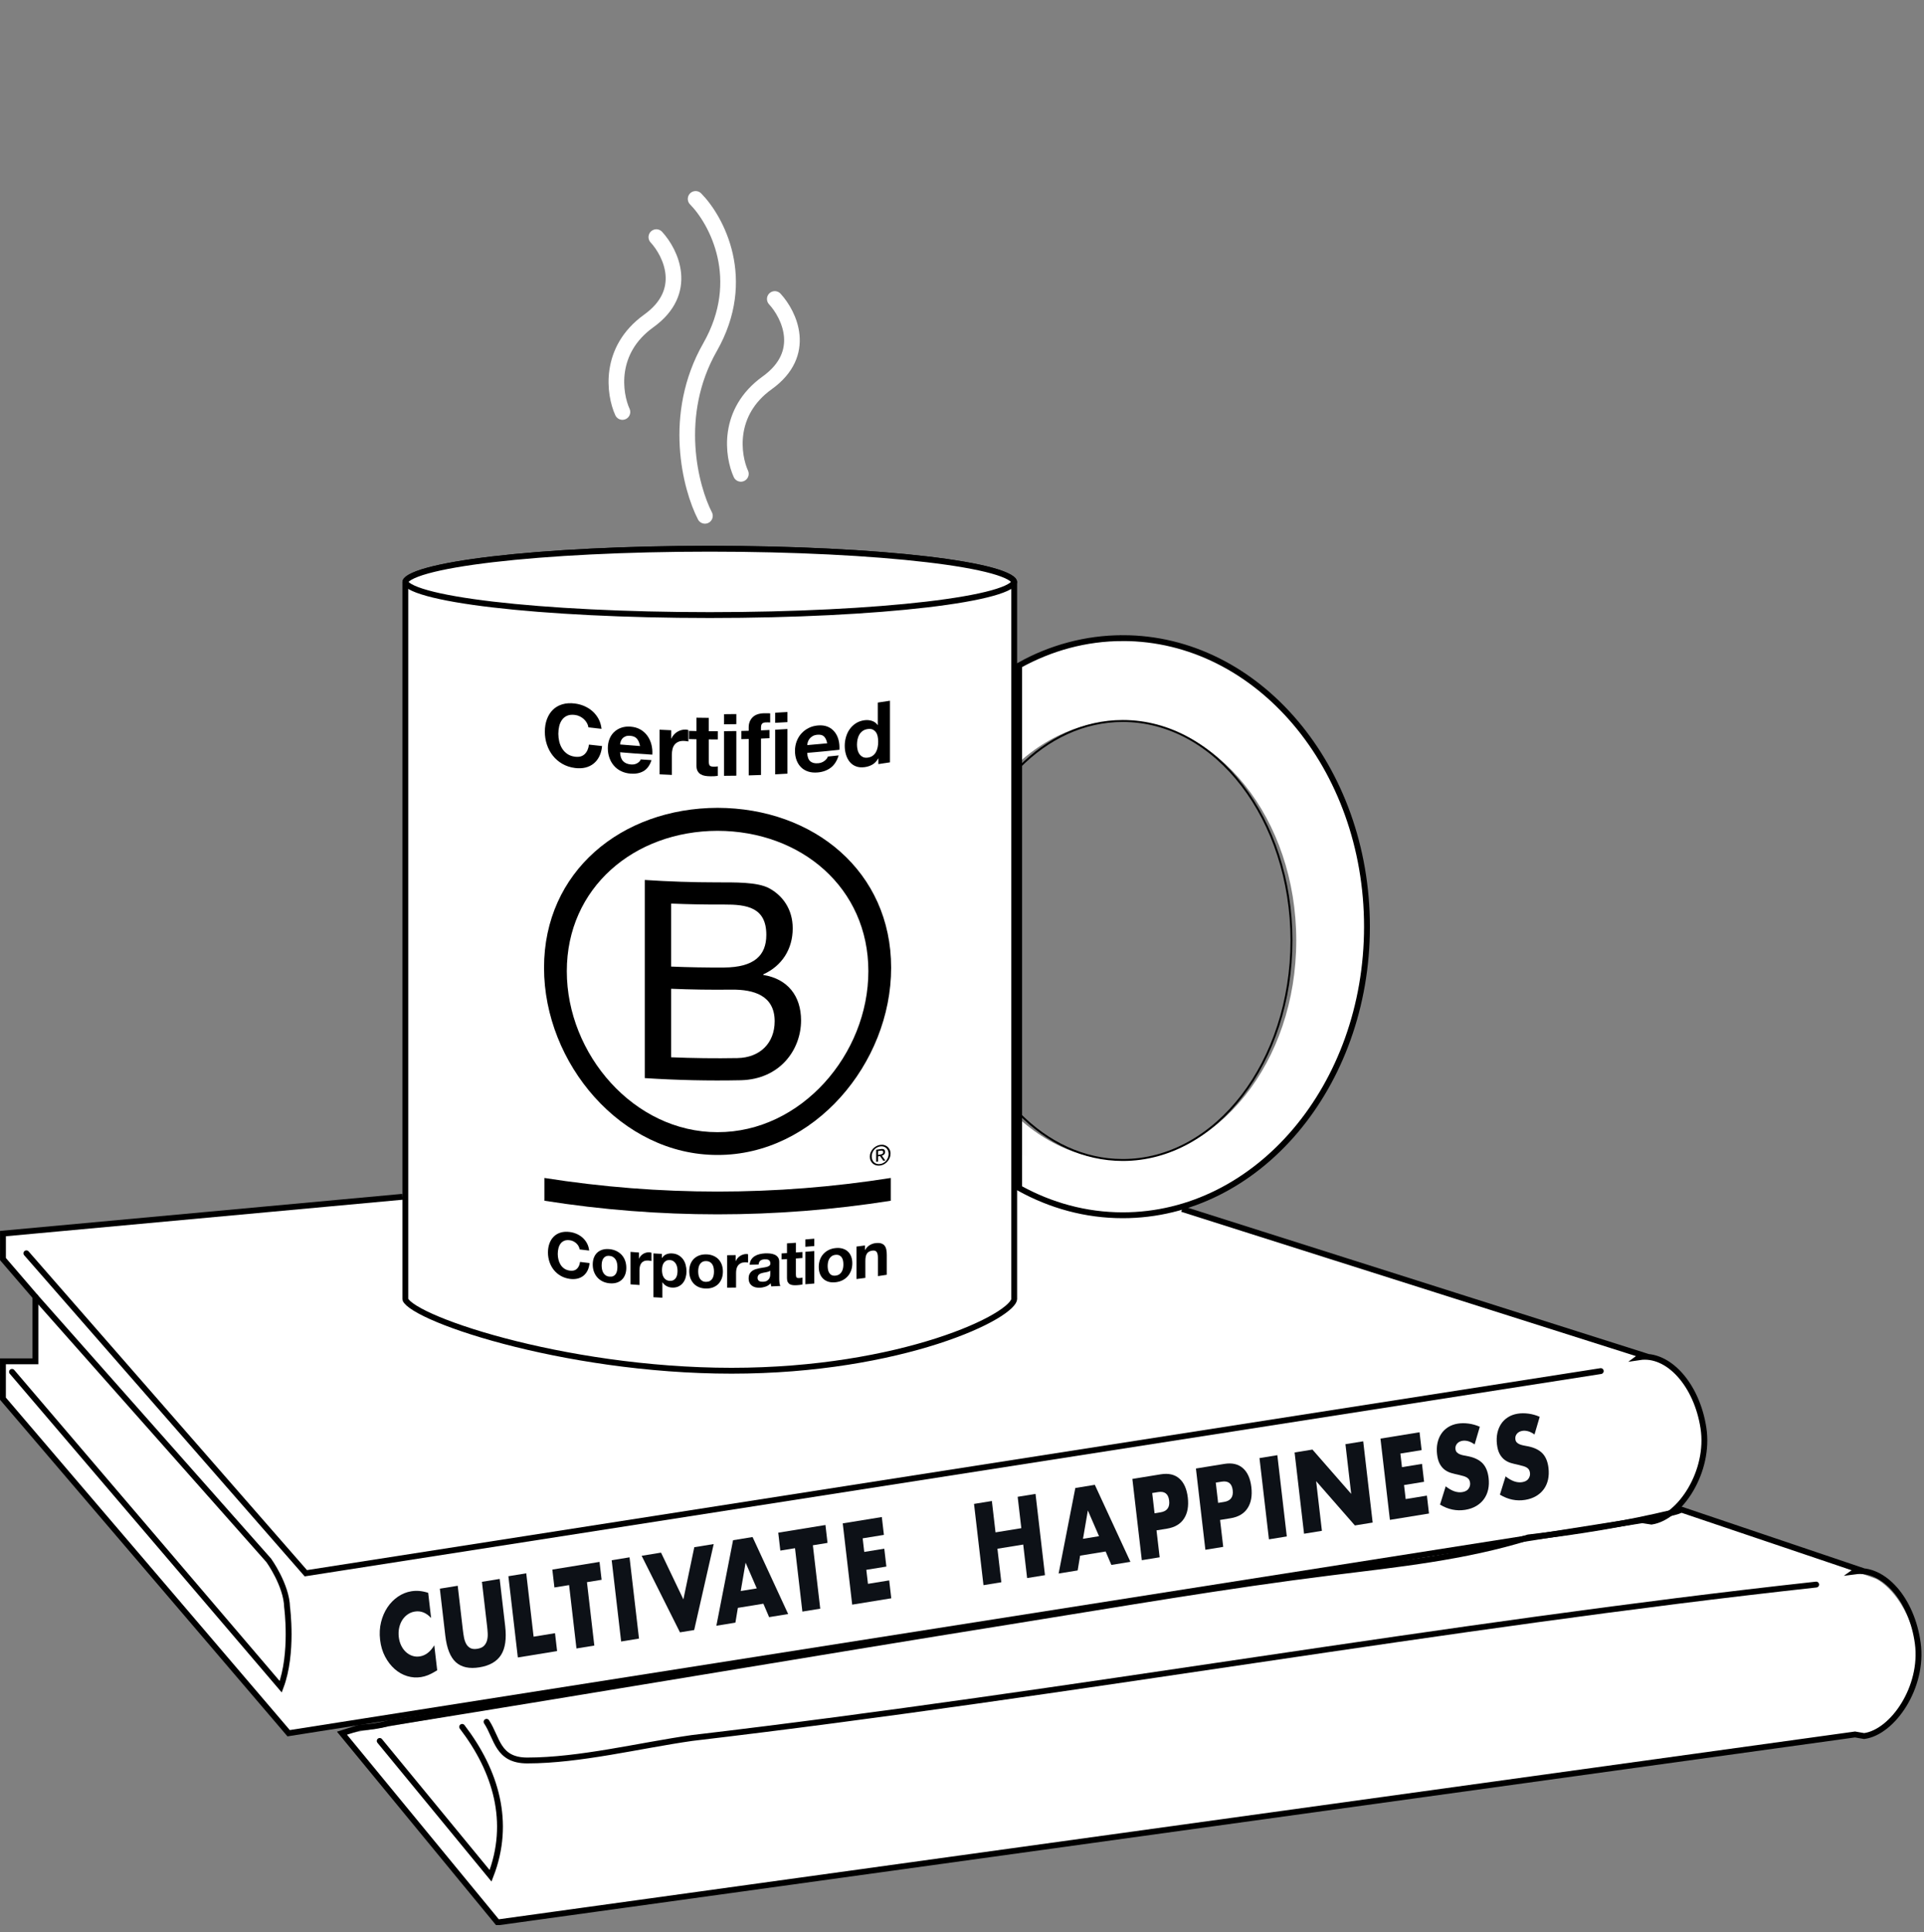 <?xml version="1.0" encoding="UTF-8"?> <svg xmlns="http://www.w3.org/2000/svg" width="246" height="247" viewBox="0 0 246 247" fill="none"><rect x="0" y="0" width="246" height="247" fill="#808080" stroke="none"/><g clip-path="url(#clip0_1_908)"><path d="M0.498 157.863L51.746 153.204L117.394 143.321L212.492 174.2C212.492 174.2 216.004 175.655 217.773 181.722C219.541 187.789 214.102 193.581 214.102 193.581L37.063 221.676L0.498 179.04V173.957H4.451V165.486L0.498 160.686V157.863Z" fill="white"></path><path d="M63.118 218.369L215.429 193.02L239.874 201.839C239.874 201.839 243.337 203.408 244.909 209.528C246.481 215.649 240.858 221.263 240.858 221.263L63.934 245.708L44.121 221.671L63.118 218.369Z" fill="white"></path><mask id="mask0_1_908" style="mask-type:alpha" maskUnits="userSpaceOnUse" x="130" y="80" width="48" height="77"><rect x="130.047" y="80.836" width="47.315" height="75.813" fill="white"></rect></mask><g mask="url(#mask0_1_908)"><path d="M142.998 81.574C160.55 81.574 174.779 98.091 174.779 118.466C174.779 138.84 160.55 155.357 142.998 155.357C125.446 155.357 111.217 138.84 111.217 118.466C111.217 98.091 125.446 81.574 142.998 81.574ZM143.369 92.17C131.015 92.17 121 104.733 121 120.23C121 135.728 131.015 148.292 143.369 148.292C155.722 148.292 165.738 135.728 165.738 120.23C165.738 104.733 155.722 92.17 143.369 92.17Z" fill="white"></path></g><path d="M90.748 70.152H90.75C101.592 70.152 111.401 70.668 118.493 71.501C122.042 71.918 124.898 72.412 126.859 72.956C127.842 73.229 128.579 73.509 129.063 73.786C129.304 73.925 129.464 74.053 129.561 74.165C129.655 74.274 129.673 74.347 129.673 74.392V166.074C129.673 166.23 129.544 166.523 129.108 166.947C128.69 167.353 128.054 167.817 127.204 168.315C125.507 169.31 123.005 170.412 119.815 171.438C113.437 173.491 104.347 175.231 93.534 175.231C82.72 175.231 72.231 173.491 64.45 171.434C60.558 170.405 57.353 169.299 55.128 168.297C54.014 167.795 53.159 167.325 52.589 166.912C52.303 166.705 52.102 166.522 51.976 166.366C51.846 166.205 51.825 166.111 51.825 166.074V74.392C51.825 74.348 51.843 74.274 51.937 74.165C52.033 74.053 52.194 73.925 52.436 73.786C52.919 73.509 53.657 73.229 54.64 72.956C56.601 72.412 59.456 71.918 63.004 71.501C70.097 70.668 79.907 70.152 90.748 70.152Z" fill="white" stroke="black" stroke-width="0.748" stroke-miterlimit="10"></path><path d="M90.748 70.15C101.59 70.15 111.399 70.666 118.491 71.499C122.04 71.915 124.896 72.409 126.857 72.954C127.84 73.227 128.577 73.507 129.06 73.784C129.301 73.922 129.462 74.05 129.559 74.162C129.653 74.271 129.67 74.345 129.67 74.389C129.67 74.433 129.653 74.508 129.559 74.617C129.462 74.728 129.301 74.856 129.06 74.995C128.577 75.272 127.84 75.552 126.857 75.825C124.896 76.369 122.04 76.863 118.491 77.28C111.399 78.112 101.59 78.628 90.748 78.628C79.907 78.628 70.098 78.112 63.005 77.28C59.456 76.863 56.601 76.369 54.64 75.825C53.657 75.552 52.919 75.272 52.436 74.995C52.194 74.856 52.033 74.728 51.937 74.617C51.842 74.508 51.825 74.433 51.825 74.389C51.825 74.345 51.842 74.271 51.937 74.162C52.033 74.05 52.194 73.922 52.436 73.784C52.919 73.506 53.657 73.227 54.64 72.954C56.601 72.409 59.456 71.915 63.005 71.499C70.098 70.666 79.907 70.15 90.748 70.15Z" fill="white" stroke="black" stroke-width="0.748" stroke-miterlimit="10"></path><path d="M143.558 92.17C138.563 92.17 133.967 94.386 130.311 98.094V142.368C133.967 146.076 138.563 148.292 143.558 148.292C155.471 148.292 165.126 135.728 165.126 120.231C165.126 104.734 155.469 92.17 143.558 92.17Z" stroke="black" stroke-width="0.249" stroke-miterlimit="10"></path><path d="M143.553 81.577C138.817 81.577 134.331 82.828 130.309 85.056V151.878C134.331 154.106 138.815 155.357 143.553 155.357C160.8 155.357 174.779 138.841 174.779 118.466C174.779 98.091 160.797 81.575 143.553 81.575V81.577Z" stroke="black" stroke-width="0.748" stroke-miterlimit="10"></path><path d="M209.981 194.34L209.569 194.407" stroke="black" stroke-width="0.249" stroke-miterlimit="10"></path><path d="M3.372 160.22L39.102 201.121L204.67 175.278" stroke="black" stroke-width="0.748" stroke-miterlimit="10" stroke-linecap="round"></path><path d="M151.147 154.557L209.983 173.227L209.619 173.496C213.288 172.941 216.947 176.993 217.799 182.549C218.651 188.104 214.828 193.958 211.159 194.522L209.981 194.34L209.569 194.407L36.904 221.573L36.732 221.371L35.516 219.943L0.376 178.803V174.032H4.528V165.783L4.287 165.501L0.379 160.958V157.7L51.451 152.997" stroke="black" stroke-width="0.748" stroke-miterlimit="10"></path><path d="M1.535 175.376L35.894 215.634C37.499 211.357 36.709 205.475 36.709 205.475C36.635 202.624 34.361 199.474 34.361 199.474L4.502 165.756" stroke="black" stroke-width="0.748" stroke-miterlimit="10" stroke-linecap="round"></path><path d="M237.174 221.728L236.76 221.788" stroke="black" stroke-width="0.249" stroke-miterlimit="10"></path><path d="M62.211 220.115C63.584 222.181 63.584 225.055 67.415 225.055C74.119 225.055 81.783 223.138 88.49 222.181C137.344 216.434 184.282 207.813 232.215 202.569" stroke="black" stroke-width="0.748" stroke-miterlimit="10" stroke-linecap="round"></path><path d="M245.207 210.081C244.457 204.511 240.873 200.391 237.194 200.88L237.563 200.618L215.003 192.997C214.674 193.139 214.325 193.261 213.946 193.35C207.84 194.821 201.644 195.828 195.411 196.543C187.273 199.075 178.739 199.958 170.193 201.017C156.742 202.687 143.343 205.002 129.962 207.148C103.165 211.445 76.41 215.996 49.615 220.302C48.428 220.639 47.314 220.776 46.026 220.846C45.261 221.093 44.493 221.332 43.725 221.569L62.261 244.104L63.452 245.555L63.621 245.759L236.761 221.79L237.174 221.731L238.348 221.935C242.027 221.436 245.957 215.657 245.207 210.086V210.081Z" stroke="black" stroke-width="0.748" stroke-miterlimit="10"></path><path d="M48.55 222.558C53.276 228.305 57.999 234.052 62.724 239.8C65.381 232.968 63.402 226.388 59.09 220.763" stroke="black" stroke-width="0.748" stroke-miterlimit="10" stroke-linecap="round"></path><path d="M73.97 159.303C73.895 159.173 73.803 159.056 73.691 158.949C73.578 158.844 73.451 158.757 73.309 158.687C73.167 158.618 73.02 158.573 72.865 158.553C72.584 158.515 72.342 158.535 72.145 158.618C71.948 158.7 71.789 158.824 71.667 158.991C71.545 159.158 71.455 159.355 71.4 159.582C71.343 159.809 71.315 160.048 71.315 160.3C71.315 160.542 71.343 160.778 71.4 161.015C71.455 161.252 71.545 161.469 71.667 161.668C71.789 161.868 71.948 162.037 72.145 162.174C72.342 162.311 72.581 162.398 72.865 162.436C73.249 162.488 73.551 162.408 73.765 162.202C73.982 161.995 74.114 161.701 74.162 161.322C74.568 161.372 74.972 161.421 75.378 161.469C75.345 161.823 75.263 162.137 75.129 162.411C74.994 162.683 74.82 162.909 74.6 163.086C74.381 163.263 74.124 163.388 73.832 163.455C73.538 163.525 73.214 163.535 72.865 163.49C72.429 163.43 72.036 163.301 71.687 163.099C71.338 162.897 71.044 162.643 70.804 162.341C70.565 162.037 70.381 161.696 70.254 161.314C70.126 160.933 70.062 160.534 70.062 160.118C70.062 159.689 70.126 159.303 70.254 158.957C70.381 158.61 70.565 158.319 70.804 158.082C71.044 157.845 71.338 157.673 71.687 157.568C72.036 157.464 72.427 157.441 72.865 157.499C73.18 157.541 73.476 157.626 73.758 157.753C74.039 157.88 74.289 158.044 74.51 158.244C74.732 158.446 74.914 158.682 75.059 158.957C75.203 159.231 75.293 159.535 75.33 159.871C74.924 159.824 74.518 159.774 74.114 159.724C74.092 159.577 74.047 159.438 73.97 159.308" fill="black"></path><path d="M76.973 162.266C77.005 162.428 77.06 162.575 77.138 162.709C77.215 162.844 77.317 162.954 77.447 163.043C77.576 163.131 77.736 163.185 77.927 163.203C78.119 163.22 78.281 163.2 78.413 163.138C78.543 163.076 78.648 162.984 78.728 162.866C78.805 162.749 78.86 162.61 78.892 162.455C78.924 162.301 78.939 162.141 78.939 161.974C78.939 161.81 78.924 161.643 78.892 161.481C78.86 161.316 78.805 161.172 78.728 161.04C78.65 160.91 78.546 160.8 78.413 160.711C78.281 160.621 78.119 160.566 77.927 160.549C77.736 160.529 77.576 160.554 77.447 160.616C77.319 160.681 77.215 160.77 77.138 160.885C77.06 161 77.005 161.137 76.973 161.294C76.941 161.451 76.926 161.613 76.926 161.777C76.926 161.944 76.943 162.106 76.973 162.268M75.939 160.768C76.041 160.509 76.183 160.294 76.372 160.125C76.559 159.955 76.784 159.833 77.045 159.756C77.307 159.679 77.601 159.656 77.927 159.689C78.254 159.721 78.551 159.801 78.815 159.93C79.079 160.058 79.306 160.227 79.493 160.431C79.68 160.638 79.824 160.88 79.926 161.159C80.026 161.438 80.078 161.742 80.078 162.074C80.078 162.405 80.026 162.702 79.926 162.961C79.824 163.22 79.68 163.437 79.493 163.609C79.306 163.784 79.079 163.908 78.815 163.985C78.551 164.063 78.254 164.085 77.927 164.053C77.601 164.02 77.307 163.941 77.045 163.811C76.784 163.681 76.559 163.512 76.372 163.303C76.185 163.093 76.041 162.846 75.939 162.57C75.839 162.291 75.787 161.984 75.787 161.653C75.787 161.321 75.839 161.027 75.939 160.768Z" fill="black"></path><path d="M81.701 160.118V160.888C81.701 160.888 81.711 160.888 81.718 160.888C81.771 160.764 81.843 160.652 81.935 160.547C82.025 160.445 82.129 160.358 82.249 160.288C82.366 160.218 82.493 160.166 82.628 160.133C82.76 160.098 82.902 160.086 83.047 160.096C83.121 160.101 83.204 160.118 83.296 160.151V161.21C83.241 161.195 83.176 161.183 83.104 161.17C83.029 161.158 82.957 161.15 82.887 161.145C82.678 161.133 82.501 161.155 82.356 161.215C82.212 161.275 82.095 161.362 82.007 161.477C81.92 161.591 81.855 161.726 81.818 161.885C81.781 162.042 81.761 162.217 81.761 162.404C81.761 163.027 81.761 163.65 81.761 164.273C81.379 164.246 81.001 164.218 80.619 164.188V160.039C80.981 160.066 81.342 160.093 81.703 160.121L81.701 160.118Z" fill="black"></path><path d="M86.11 163.652C86.237 163.582 86.339 163.487 86.416 163.37C86.494 163.253 86.548 163.114 86.581 162.954C86.613 162.795 86.628 162.633 86.628 162.466C86.628 162.299 86.611 162.137 86.576 161.975C86.541 161.813 86.484 161.668 86.404 161.538C86.324 161.409 86.219 161.304 86.095 161.222C85.968 161.14 85.816 161.095 85.631 161.087C85.444 161.08 85.287 161.11 85.16 161.182C85.033 161.254 84.931 161.349 84.854 161.469C84.776 161.588 84.722 161.728 84.689 161.885C84.657 162.044 84.639 162.209 84.642 162.381C84.642 162.545 84.659 162.71 84.694 162.872C84.729 163.034 84.786 163.178 84.864 163.3C84.941 163.425 85.043 163.527 85.173 163.61C85.302 163.689 85.457 163.734 85.639 163.742C85.826 163.749 85.983 163.719 86.11 163.649M84.627 160.292V160.821C84.627 160.821 84.637 160.821 84.644 160.821C84.784 160.604 84.961 160.449 85.175 160.357C85.389 160.265 85.626 160.225 85.883 160.235C86.21 160.247 86.491 160.32 86.728 160.452C86.965 160.584 87.159 160.753 87.316 160.96C87.471 161.167 87.588 161.409 87.662 161.68C87.737 161.952 87.775 162.236 87.775 162.53C87.775 162.809 87.737 163.076 87.662 163.33C87.588 163.585 87.473 163.809 87.321 164.003C87.169 164.195 86.98 164.347 86.75 164.457C86.523 164.567 86.254 164.616 85.95 164.604C85.694 164.594 85.457 164.532 85.237 164.417C85.021 164.302 84.844 164.14 84.702 163.931C84.697 163.931 84.692 163.931 84.687 163.931V165.897C84.305 165.878 83.924 165.858 83.545 165.835V160.235C83.907 160.255 84.268 160.275 84.632 160.295L84.627 160.292Z" fill="black"></path><path d="M89.317 163.016C89.35 163.175 89.405 163.317 89.482 163.445C89.559 163.572 89.664 163.674 89.791 163.751C89.921 163.828 90.083 163.868 90.275 163.868C90.466 163.868 90.631 163.833 90.763 163.761C90.893 163.686 91 163.587 91.077 163.462C91.154 163.337 91.209 163.195 91.242 163.038C91.274 162.881 91.291 162.719 91.289 162.552C91.289 162.388 91.274 162.223 91.242 162.064C91.209 161.904 91.157 161.762 91.077 161.638C91 161.513 90.895 161.413 90.763 161.336C90.631 161.259 90.469 161.216 90.275 161.216C90.08 161.214 89.921 161.251 89.791 161.326C89.661 161.403 89.559 161.501 89.482 161.623C89.405 161.745 89.35 161.884 89.317 162.046C89.285 162.206 89.27 162.37 89.27 162.535C89.27 162.702 89.287 162.864 89.317 163.021M88.278 161.61C88.38 161.344 88.525 161.117 88.712 160.93C88.899 160.745 89.126 160.601 89.387 160.501C89.649 160.401 89.945 160.354 90.272 160.357C90.599 160.359 90.898 160.414 91.162 160.521C91.428 160.626 91.655 160.773 91.842 160.962C92.029 161.152 92.174 161.381 92.276 161.653C92.378 161.922 92.428 162.223 92.428 162.555C92.428 162.886 92.378 163.185 92.276 163.454C92.174 163.721 92.029 163.95 91.842 164.142C91.655 164.332 91.428 164.476 91.162 164.579C90.898 164.678 90.599 164.728 90.272 164.723C89.943 164.718 89.651 164.666 89.387 164.559C89.123 164.451 88.899 164.302 88.712 164.107C88.525 163.913 88.38 163.681 88.278 163.412C88.176 163.14 88.126 162.841 88.126 162.51C88.126 162.178 88.178 161.879 88.278 161.61Z" fill="black"></path><path d="M94.058 160.454V161.224C94.058 161.224 94.068 161.224 94.073 161.224C94.127 161.095 94.197 160.975 94.289 160.863C94.382 160.751 94.486 160.656 94.603 160.576C94.721 160.496 94.848 160.434 94.982 160.387C95.117 160.342 95.257 160.317 95.401 160.312C95.476 160.312 95.561 160.322 95.65 160.344V161.404C95.595 161.394 95.531 161.386 95.458 161.381C95.384 161.376 95.311 161.374 95.242 161.374C95.032 161.379 94.855 161.419 94.711 161.491C94.566 161.563 94.449 161.66 94.359 161.782C94.269 161.905 94.207 162.047 94.17 162.206C94.13 162.368 94.112 162.543 94.112 162.73V164.599C93.731 164.606 93.35 164.609 92.969 164.614V160.464C93.33 160.462 93.694 160.457 94.055 160.452L94.058 160.454Z" fill="black"></path><path d="M98.492 162.433C98.442 162.478 98.382 162.515 98.31 162.543C98.237 162.57 98.16 162.593 98.075 162.613C97.99 162.633 97.906 162.65 97.814 162.665C97.721 162.68 97.632 162.697 97.539 162.717C97.452 162.737 97.37 162.762 97.285 162.792C97.203 162.822 97.128 162.862 97.068 162.909C97.009 162.957 96.956 163.016 96.919 163.089C96.882 163.161 96.864 163.248 96.862 163.355C96.862 163.457 96.882 163.542 96.919 163.61C96.956 163.677 97.009 163.732 97.071 163.769C97.136 163.806 97.21 163.831 97.295 163.844C97.38 163.856 97.47 163.861 97.559 163.856C97.786 163.846 97.958 163.801 98.083 163.722C98.205 163.642 98.297 163.547 98.357 163.44C98.417 163.333 98.452 163.226 98.467 163.119C98.479 163.011 98.487 162.924 98.487 162.862V162.436L98.492 162.433ZM95.852 161.69C95.867 161.424 95.934 161.199 96.054 161.018C96.171 160.838 96.323 160.691 96.505 160.579C96.687 160.467 96.894 160.382 97.121 160.327C97.347 160.272 97.577 160.242 97.809 160.23C98.018 160.222 98.227 160.227 98.444 160.245C98.659 160.265 98.855 160.312 99.03 160.389C99.207 160.464 99.351 160.576 99.463 160.723C99.576 160.87 99.633 161.067 99.633 161.319V163.477C99.633 163.664 99.643 163.844 99.665 164.013C99.688 164.183 99.723 164.31 99.778 164.392C99.391 164.415 99.005 164.434 98.619 164.452C98.599 164.39 98.579 164.322 98.566 164.258C98.554 164.19 98.544 164.123 98.539 164.053C98.357 164.25 98.143 164.39 97.896 164.477C97.649 164.562 97.397 164.611 97.141 164.619C96.941 164.626 96.757 164.609 96.585 164.567C96.413 164.524 96.263 164.454 96.134 164.357C96.007 164.26 95.904 164.133 95.832 163.981C95.76 163.829 95.722 163.644 95.722 163.43C95.722 163.196 95.762 162.999 95.847 162.844C95.929 162.69 96.039 162.565 96.169 162.471C96.298 162.376 96.45 162.304 96.62 162.251C96.789 162.199 96.959 162.159 97.131 162.124C97.303 162.092 97.47 162.062 97.637 162.039C97.804 162.017 97.951 161.985 98.08 161.947C98.207 161.91 98.31 161.857 98.387 161.793C98.462 161.728 98.496 161.636 98.492 161.518C98.492 161.394 98.472 161.299 98.432 161.227C98.392 161.157 98.34 161.102 98.27 161.067C98.202 161.03 98.125 161.008 98.035 160.998C97.948 160.988 97.851 160.985 97.751 160.99C97.527 161 97.347 161.055 97.22 161.157C97.091 161.259 97.019 161.421 96.996 161.648C96.615 161.663 96.234 161.675 95.855 161.685L95.852 161.69Z" fill="black"></path><path d="M102.596 160.058V160.821C102.317 160.843 102.041 160.863 101.761 160.883V162.937C101.761 163.131 101.794 163.256 101.859 163.315C101.923 163.375 102.051 163.398 102.245 163.383C102.307 163.378 102.37 163.37 102.429 163.36C102.489 163.35 102.544 163.338 102.599 163.323V164.205C102.502 164.228 102.395 164.247 102.277 164.262C102.16 164.277 102.046 164.287 101.931 164.295C101.754 164.307 101.587 164.307 101.43 164.295C101.271 164.282 101.133 164.245 101.011 164.183C100.889 164.12 100.797 164.028 100.727 163.904C100.657 163.779 100.623 163.614 100.623 163.405C100.623 162.59 100.623 161.773 100.623 160.958C100.393 160.973 100.161 160.985 99.932 161V160.237C100.161 160.225 100.393 160.21 100.623 160.195C100.623 159.781 100.623 159.365 100.623 158.951C101.004 158.926 101.383 158.901 101.764 158.874V160.118C102.043 160.098 102.32 160.078 102.599 160.055L102.596 160.058Z" fill="black"></path><path d="M104.114 164.083C103.735 164.115 103.354 164.148 102.973 164.178V160.028C103.352 159.998 103.733 159.966 104.114 159.933C104.114 161.316 104.114 162.7 104.114 164.083ZM102.973 158.448C103.352 158.418 103.733 158.385 104.114 158.353C104.114 158.667 104.114 158.979 104.114 159.293C103.735 159.325 103.354 159.357 102.973 159.387V158.448Z" fill="black"></path><path d="M105.871 162.333C105.904 162.488 105.958 162.625 106.036 162.742C106.113 162.859 106.215 162.951 106.345 163.011C106.472 163.073 106.634 163.093 106.826 163.073C107.018 163.053 107.18 162.996 107.312 162.909C107.441 162.819 107.546 162.707 107.623 162.572C107.701 162.438 107.755 162.291 107.788 162.129C107.82 161.967 107.835 161.805 107.835 161.638C107.835 161.473 107.818 161.311 107.788 161.154C107.758 160.997 107.701 160.863 107.623 160.748C107.546 160.633 107.441 160.546 107.312 160.481C107.18 160.419 107.02 160.399 106.826 160.417C106.634 160.437 106.472 160.491 106.345 160.584C106.215 160.676 106.115 160.785 106.036 160.915C105.958 161.047 105.904 161.194 105.871 161.356C105.839 161.521 105.824 161.685 105.824 161.85C105.824 162.017 105.841 162.176 105.871 162.331M104.837 161.042C104.939 160.763 105.084 160.519 105.271 160.312C105.457 160.105 105.682 159.936 105.943 159.803C106.205 159.671 106.499 159.589 106.826 159.554C107.152 159.519 107.446 159.539 107.71 159.614C107.975 159.689 108.201 159.808 108.388 159.978C108.575 160.145 108.72 160.359 108.822 160.616C108.924 160.875 108.974 161.167 108.974 161.501C108.974 161.832 108.924 162.139 108.822 162.418C108.72 162.697 108.575 162.944 108.388 163.156C108.201 163.368 107.975 163.539 107.71 163.672C107.446 163.804 107.152 163.886 106.826 163.921C106.499 163.956 106.205 163.936 105.943 163.861C105.682 163.784 105.457 163.662 105.271 163.49C105.084 163.318 104.939 163.103 104.837 162.844C104.735 162.587 104.685 162.291 104.685 161.959C104.685 161.628 104.737 161.321 104.837 161.042Z" fill="black"></path><path d="M110.589 159.218V159.796C110.589 159.796 110.604 159.796 110.614 159.794C110.759 159.534 110.946 159.333 111.175 159.193C111.404 159.051 111.639 158.964 111.878 158.929C112.179 158.884 112.429 158.891 112.623 158.944C112.817 158.999 112.972 159.088 113.082 159.22C113.194 159.35 113.271 159.517 113.316 159.721C113.361 159.926 113.383 160.158 113.383 160.414V162.966C113.007 163.024 112.628 163.081 112.249 163.136V160.793C112.249 160.452 112.197 160.202 112.09 160.05C111.982 159.896 111.796 159.841 111.521 159.878C111.212 159.921 110.988 160.045 110.851 160.247C110.711 160.449 110.644 160.763 110.644 161.187C110.644 161.912 110.644 162.637 110.644 163.363C110.265 163.413 109.886 163.462 109.508 163.51V159.36C109.869 159.315 110.228 159.268 110.587 159.22L110.589 159.218Z" fill="black"></path><path d="M75.039 92.419C74.934 92.239 74.807 92.082 74.653 91.935C74.498 91.793 74.323 91.673 74.129 91.579C73.935 91.484 73.73 91.424 73.519 91.397C73.13 91.347 72.801 91.377 72.529 91.492C72.257 91.606 72.038 91.776 71.871 92.007C71.702 92.237 71.579 92.508 71.502 92.82C71.427 93.134 71.388 93.463 71.388 93.807C71.388 94.138 71.427 94.465 71.502 94.789C71.579 95.113 71.702 95.412 71.871 95.686C72.04 95.96 72.26 96.192 72.529 96.379C72.801 96.566 73.13 96.688 73.519 96.738C74.047 96.808 74.458 96.695 74.757 96.406C75.054 96.12 75.236 95.713 75.303 95.19C75.861 95.255 76.419 95.317 76.978 95.375C76.933 95.863 76.821 96.297 76.636 96.673C76.454 97.052 76.21 97.363 75.909 97.608C75.607 97.854 75.256 98.026 74.852 98.126C74.448 98.223 74.004 98.243 73.521 98.181C72.918 98.104 72.379 97.924 71.898 97.648C71.42 97.371 71.014 97.022 70.685 96.606C70.356 96.189 70.104 95.719 69.927 95.193C69.753 94.669 69.663 94.121 69.663 93.545C69.663 92.957 69.75 92.424 69.927 91.948C70.102 91.472 70.356 91.07 70.685 90.744C71.014 90.417 71.417 90.183 71.898 90.038C72.377 89.894 72.918 89.859 73.521 89.939C73.952 89.996 74.361 90.108 74.747 90.28C75.133 90.452 75.477 90.674 75.781 90.948C76.086 91.222 76.337 91.546 76.537 91.92C76.734 92.294 76.861 92.713 76.91 93.174C76.352 93.114 75.794 93.052 75.236 92.987C75.206 92.785 75.141 92.596 75.039 92.419Z" fill="black"></path><path d="M81.442 94.44C81.254 94.221 80.968 94.096 80.584 94.066C80.335 94.046 80.126 94.071 79.961 94.143C79.796 94.213 79.662 94.308 79.565 94.425C79.465 94.542 79.395 94.669 79.355 94.804C79.316 94.938 79.291 95.063 79.283 95.173C80.133 95.248 80.983 95.315 81.833 95.375C81.76 94.971 81.628 94.662 81.442 94.442M79.669 97.304C79.904 97.553 80.245 97.695 80.684 97.73C81 97.755 81.272 97.695 81.501 97.555C81.728 97.413 81.87 97.256 81.92 97.084C82.381 97.117 82.84 97.147 83.301 97.174C83.081 97.844 82.74 98.313 82.284 98.577C81.828 98.841 81.275 98.949 80.626 98.899C80.178 98.864 79.772 98.759 79.413 98.582C79.051 98.408 78.747 98.176 78.498 97.887C78.249 97.598 78.054 97.264 77.92 96.882C77.783 96.501 77.716 96.09 77.716 95.649C77.716 95.223 77.785 94.831 77.925 94.477C78.064 94.123 78.264 93.824 78.52 93.58C78.777 93.336 79.086 93.151 79.443 93.029C79.799 92.905 80.195 92.862 80.629 92.895C81.115 92.932 81.539 93.059 81.9 93.271C82.261 93.483 82.558 93.755 82.79 94.086C83.022 94.418 83.189 94.786 83.293 95.198C83.398 95.609 83.433 96.033 83.403 96.474C82.03 96.391 80.656 96.292 79.283 96.17C79.306 96.678 79.433 97.059 79.669 97.306" fill="black"></path><path d="M85.825 93.356V94.415C85.825 94.415 85.84 94.415 85.848 94.415C85.923 94.241 86.02 94.081 86.147 93.937C86.272 93.79 86.416 93.668 86.578 93.568C86.74 93.468 86.915 93.391 87.097 93.339C87.281 93.286 87.473 93.261 87.672 93.269C87.774 93.271 87.889 93.294 88.016 93.334V94.789C87.944 94.774 87.854 94.757 87.749 94.744C87.647 94.729 87.545 94.722 87.45 94.719C87.164 94.709 86.92 94.749 86.72 94.839C86.521 94.929 86.361 95.053 86.239 95.213C86.117 95.372 86.03 95.564 85.98 95.781C85.928 96.001 85.903 96.237 85.903 96.494V99.064C85.379 99.041 84.856 99.019 84.332 98.989C84.332 97.087 84.332 95.186 84.332 93.284C84.831 93.309 85.327 93.334 85.825 93.354V93.356Z" fill="black"></path><path d="M91.777 93.481C91.777 93.83 91.777 94.178 91.777 94.53C91.393 94.53 91.01 94.53 90.626 94.525V97.349C90.626 97.613 90.671 97.79 90.758 97.88C90.845 97.969 91.022 98.014 91.289 98.014C91.379 98.014 91.463 98.012 91.543 98.004C91.623 97.997 91.703 97.987 91.775 97.972C91.775 98.376 91.775 98.782 91.775 99.186C91.643 99.208 91.493 99.223 91.331 99.231C91.169 99.238 91.01 99.24 90.855 99.24C90.611 99.24 90.382 99.221 90.162 99.186C89.945 99.151 89.754 99.083 89.587 98.984C89.419 98.886 89.29 98.747 89.193 98.57C89.096 98.391 89.048 98.159 89.048 97.872V94.507C88.732 94.502 88.413 94.495 88.096 94.485V93.436C88.413 93.443 88.729 93.451 89.048 93.458V91.749C89.572 91.758 90.095 91.766 90.621 91.769V93.478C91.005 93.481 91.388 93.483 91.772 93.483L91.777 93.481Z" fill="black"></path><path d="M94.145 99.163C93.621 99.173 93.098 99.178 92.572 99.18V93.475C93.096 93.473 93.619 93.466 94.145 93.458V99.163ZM92.572 91.302C93.096 91.3 93.619 91.292 94.145 91.285V92.576C93.621 92.586 93.098 92.591 92.572 92.593V91.302Z" fill="black"></path><path d="M94.788 94.495V93.445C95.102 93.438 95.416 93.43 95.728 93.423C95.728 93.276 95.728 93.129 95.728 92.982C95.728 92.474 95.885 92.055 96.204 91.721C96.52 91.387 97.001 91.21 97.642 91.183C97.781 91.177 97.923 91.175 98.063 91.183C98.205 91.187 98.34 91.19 98.472 91.19V92.359C98.287 92.346 98.095 92.344 97.896 92.351C97.682 92.361 97.529 92.416 97.437 92.518C97.343 92.623 97.3 92.79 97.3 93.027V93.368C97.662 93.353 98.023 93.338 98.384 93.321V94.37C98.023 94.388 97.662 94.403 97.3 94.418V99.073C96.777 99.093 96.253 99.111 95.73 99.126C95.73 97.573 95.73 96.02 95.73 94.47C95.416 94.477 95.102 94.487 94.79 94.492L94.788 94.495Z" fill="black"></path><path d="M100.682 98.902C100.159 98.934 99.636 98.964 99.112 98.991V93.287C99.636 93.259 100.159 93.229 100.682 93.197V98.902ZM99.112 91.113C99.636 91.086 100.159 91.056 100.682 91.023V92.314C100.159 92.347 99.636 92.377 99.112 92.404V91.113Z" fill="black"></path><path d="M105.37 94.158C105.184 93.972 104.899 93.894 104.516 93.929C104.264 93.951 104.057 94.011 103.892 94.111C103.726 94.211 103.596 94.325 103.494 94.46C103.394 94.594 103.324 94.732 103.284 94.874C103.244 95.016 103.22 95.143 103.212 95.255C104.062 95.185 104.912 95.11 105.762 95.026C105.687 94.637 105.557 94.348 105.37 94.158ZM103.601 97.319C103.835 97.528 104.174 97.613 104.615 97.573C104.932 97.545 105.203 97.438 105.433 97.259C105.66 97.079 105.799 96.897 105.851 96.716C106.31 96.671 106.771 96.621 107.23 96.571C107.008 97.279 106.671 97.805 106.215 98.146C105.759 98.487 105.208 98.689 104.56 98.747C104.112 98.787 103.708 98.752 103.347 98.637C102.988 98.522 102.679 98.343 102.429 98.096C102.178 97.85 101.986 97.548 101.849 97.189C101.714 96.83 101.644 96.431 101.644 95.99C101.644 95.564 101.714 95.163 101.854 94.784C101.993 94.408 102.193 94.074 102.449 93.784C102.706 93.498 103.015 93.261 103.372 93.077C103.728 92.892 104.124 92.783 104.558 92.743C105.044 92.698 105.465 92.753 105.827 92.902C106.188 93.054 106.482 93.276 106.714 93.568C106.946 93.859 107.113 94.201 107.215 94.594C107.317 94.988 107.354 95.407 107.324 95.851C105.954 96.003 104.583 96.132 103.21 96.244C103.232 96.75 103.359 97.109 103.596 97.316" fill="black"></path><path d="M112.222 94.151C112.177 93.942 112.102 93.76 111.997 93.61C111.89 93.461 111.753 93.346 111.586 93.266C111.419 93.186 111.205 93.166 110.948 93.201C110.691 93.236 110.477 93.316 110.3 93.443C110.123 93.57 109.984 93.725 109.876 93.907C109.769 94.089 109.692 94.293 109.645 94.515C109.597 94.737 109.572 94.969 109.572 95.203C109.572 95.425 109.597 95.641 109.65 95.856C109.699 96.07 109.784 96.257 109.896 96.414C110.009 96.571 110.156 96.693 110.325 96.778C110.5 96.863 110.704 96.888 110.946 96.855C111.202 96.82 111.417 96.738 111.589 96.611C111.761 96.484 111.898 96.327 112 96.137C112.102 95.951 112.177 95.744 112.219 95.514C112.264 95.287 112.284 95.056 112.284 94.821C112.284 94.587 112.262 94.363 112.219 94.151M112.284 96.96C112.1 97.296 111.86 97.553 111.564 97.73C111.267 97.907 110.933 98.022 110.559 98.071C110.133 98.129 109.759 98.094 109.438 97.969C109.116 97.845 108.85 97.653 108.64 97.394C108.431 97.134 108.271 96.828 108.167 96.474C108.06 96.117 108.007 95.741 108.007 95.345C108.007 94.961 108.06 94.587 108.167 94.218C108.274 93.849 108.431 93.516 108.64 93.219C108.85 92.922 109.111 92.671 109.428 92.466C109.742 92.262 110.111 92.132 110.527 92.075C110.863 92.03 111.185 92.057 111.489 92.157C111.793 92.257 112.035 92.434 112.209 92.688C112.217 92.688 112.224 92.688 112.232 92.686V89.817C112.753 89.742 113.271 89.662 113.789 89.58V97.458C113.296 97.536 112.802 97.61 112.309 97.683V96.955C112.309 96.955 112.294 96.955 112.287 96.957L112.284 96.96Z" fill="black"></path><path d="M85.813 135.162C88.635 135.279 91.458 135.314 94.282 135.264C97.198 135.21 99.047 133.323 99.047 130.559C99.047 127.259 96.381 126.484 93.534 126.514C90.96 126.546 88.385 126.509 85.813 126.402C85.813 129.323 85.813 132.241 85.813 135.162ZM85.813 123.566C88.066 123.66 90.322 123.7 92.575 123.688C96.418 123.655 97.981 122.16 97.981 119.508C97.981 115.996 95.493 115.62 92.575 115.635C90.319 115.647 88.066 115.608 85.813 115.513C85.813 118.197 85.813 120.881 85.813 123.566ZM82.439 112.495C85.504 112.697 88.577 112.799 91.648 112.801C93.891 112.811 96.842 112.724 98.372 113.569C100.042 114.484 101.355 116.198 101.355 118.683C101.355 121.375 99.937 123.506 97.589 124.562C97.589 124.587 97.589 124.61 97.589 124.635C100.72 125.138 102.422 127.326 102.422 130.454C102.422 134.163 99.76 137.976 94.708 138.096C90.616 138.181 86.523 138.088 82.439 137.822V112.497V112.495Z" fill="black"></path><path d="M91.747 103.273C79.44 103.303 69.553 111.43 69.561 123.715C69.553 135.937 79.44 147.679 91.747 147.649C104.059 147.679 113.946 135.937 113.939 123.715C113.946 111.43 104.057 103.303 91.747 103.273ZM111.028 124.156C111.033 134.773 102.432 144.758 91.747 144.735C81.068 144.758 72.467 134.771 72.472 124.156C72.467 113.494 81.068 106.234 91.747 106.211C102.432 106.234 111.033 113.496 111.028 124.156Z" fill="black"></path><path d="M113.894 153.5C99.222 155.818 84.278 155.818 69.608 153.5V150.589C84.281 152.907 99.224 152.907 113.894 150.589C113.894 151.559 113.894 152.531 113.894 153.5Z" fill="black"></path><path d="M111.319 147.327C111.389 147.158 111.486 147.011 111.606 146.871C111.726 146.734 111.868 146.627 112.03 146.535C112.189 146.442 112.361 146.388 112.538 146.36C112.723 146.333 112.892 146.338 113.054 146.383C113.211 146.427 113.348 146.495 113.468 146.597C113.587 146.699 113.685 146.819 113.754 146.968C113.827 147.118 113.862 147.287 113.859 147.477C113.859 147.666 113.827 147.846 113.754 148.018C113.687 148.192 113.587 148.347 113.468 148.484C113.351 148.623 113.211 148.733 113.054 148.825C112.892 148.915 112.723 148.972 112.538 148.999C112.361 149.024 112.187 149.017 112.03 148.977C111.868 148.932 111.728 148.862 111.606 148.758C111.486 148.656 111.392 148.531 111.319 148.376C111.247 148.227 111.217 148.057 111.217 147.868C111.217 147.681 111.247 147.502 111.319 147.33M111.539 148.269C111.591 148.401 111.666 148.511 111.766 148.598C111.86 148.685 111.977 148.75 112.112 148.788C112.242 148.825 112.389 148.83 112.541 148.808C112.695 148.785 112.84 148.738 112.967 148.661C113.099 148.583 113.214 148.486 113.311 148.369C113.406 148.252 113.483 148.12 113.535 147.973C113.592 147.828 113.62 147.674 113.62 147.514C113.62 147.352 113.592 147.213 113.535 147.083C113.48 146.953 113.403 146.846 113.311 146.761C113.211 146.677 113.097 146.617 112.967 146.577C112.837 146.542 112.695 146.532 112.541 146.555C112.389 146.577 112.244 146.629 112.112 146.704C111.977 146.781 111.86 146.876 111.766 146.991C111.666 147.108 111.591 147.235 111.539 147.379C111.481 147.527 111.454 147.674 111.457 147.836C111.457 147.995 111.484 148.142 111.539 148.269ZM112.623 146.896C112.807 146.869 112.939 146.886 113.029 146.943C113.116 147.006 113.164 147.108 113.164 147.257C113.164 147.397 113.121 147.502 113.047 147.581C112.967 147.656 112.872 147.708 112.755 147.741C112.902 147.945 113.049 148.15 113.196 148.354C113.111 148.366 113.027 148.379 112.942 148.394C112.802 148.194 112.663 147.993 112.521 147.791C112.436 147.803 112.354 147.816 112.269 147.828V148.494C112.189 148.506 112.107 148.516 112.027 148.528V146.983C112.227 146.953 112.426 146.926 112.625 146.896H112.623ZM112.518 147.599C112.573 147.591 112.625 147.579 112.673 147.571C112.718 147.561 112.765 147.546 112.8 147.524C112.84 147.499 112.87 147.469 112.89 147.434C112.912 147.394 112.922 147.35 112.922 147.285C112.922 147.232 112.912 147.19 112.892 147.168C112.872 147.138 112.845 147.12 112.815 147.11C112.782 147.095 112.75 147.09 112.708 147.09C112.665 147.095 112.628 147.095 112.586 147.103C112.481 147.118 112.374 147.135 112.269 147.15V147.641C112.351 147.629 112.436 147.616 112.518 147.604V147.599Z" fill="black"></path><path d="M55.121 206.845C54.505 206.169 53.807 205.892 53.032 206.02C52.691 206.074 52.382 206.202 52.108 206.396C51.834 206.59 51.607 206.83 51.427 207.116C51.248 207.403 51.116 207.732 51.036 208.098C50.956 208.467 50.941 208.853 50.986 209.257C51.034 209.671 51.138 210.042 51.3 210.371C51.462 210.7 51.664 210.977 51.908 211.199C52.153 211.42 52.424 211.582 52.731 211.682C53.035 211.782 53.354 211.804 53.688 211.752C54.418 211.632 55.031 211.159 55.527 210.329L55.899 213.526L55.677 213.661C55.345 213.865 55.031 214.025 54.737 214.145C54.443 214.262 54.147 214.346 53.852 214.394C53.247 214.493 52.651 214.451 52.063 214.272C51.475 214.092 50.941 213.791 50.463 213.367C49.982 212.943 49.576 212.417 49.239 211.782C48.905 211.149 48.691 210.431 48.599 209.633C48.506 208.833 48.546 208.081 48.721 207.375C48.895 206.668 49.167 206.04 49.533 205.489C49.9 204.938 50.348 204.482 50.877 204.118C51.405 203.757 51.973 203.525 52.589 203.425C52.938 203.368 53.287 203.355 53.636 203.388C53.982 203.42 54.353 203.497 54.747 203.622L55.121 206.847V206.845Z" fill="#0D1117"></path><path d="M58.523 202.72L59.181 208.371C59.216 208.675 59.261 208.981 59.318 209.295C59.373 209.609 59.465 209.886 59.593 210.128C59.72 210.369 59.897 210.554 60.126 210.681C60.355 210.808 60.659 210.84 61.038 210.778C61.417 210.716 61.701 210.589 61.888 210.394C62.075 210.2 62.205 209.966 62.277 209.691C62.347 209.417 62.374 209.121 62.357 208.802C62.339 208.483 62.314 208.171 62.277 207.867L61.619 202.217L63.889 201.848L64.59 207.87C64.777 209.487 64.602 210.718 64.064 211.563C63.526 212.408 62.608 212.936 61.312 213.148C60.014 213.36 59.009 213.143 58.294 212.503C57.579 211.862 57.128 210.731 56.938 209.116L56.238 203.094L58.521 202.723L58.523 202.72Z" fill="#0D1117"></path><path d="M67.284 201.127L68.226 209.23L70.963 208.784L71.23 211.072L66.21 211.889L65.001 201.501L67.284 201.13V201.127Z" fill="#0D1117"></path><path d="M75.047 202.264L75.989 210.367L73.706 210.738L72.764 202.636L70.887 202.94L70.62 200.652L76.654 199.67L76.921 201.958L75.047 202.262V202.264Z" fill="#0D1117"></path><path d="M80.492 199.086L81.701 209.474L79.418 209.846L78.209 199.458L80.492 199.086Z" fill="#0D1117"></path><path d="M84.52 198.486L87.376 204.465L88.772 197.793L91.254 197.389L88.757 208.38L86.94 208.677L82.04 198.89L84.52 198.486Z" fill="#0D1117"></path><path d="M97.605 205.015L94.343 205.546L94.028 207.436L91.594 207.832L93.729 196.898L96.222 196.492L100.773 206.336L98.338 206.733L97.603 205.013L97.605 205.015ZM96.76 203.061L95.332 199.769L94.709 203.393L96.76 203.059V203.061Z" fill="#0D1117"></path><path d="M103.932 197.549L104.874 205.651L102.591 206.023L101.649 197.92L99.772 198.224L99.506 195.936L105.54 194.954L105.806 197.242L103.932 197.546V197.549Z" fill="#0D1117"></path><path d="M113.013 196.218L110.299 196.659L110.501 198.396L113.063 197.98L113.33 200.268L110.767 200.684L110.977 202.476L113.691 202.035L113.958 204.323L108.96 205.135L107.752 194.747L112.749 193.935L113.015 196.223L113.013 196.218Z" fill="#0D1117"></path><path d="M127.286 195.896L130.584 195.36L130.118 191.35L132.401 190.979L133.609 201.367L131.326 201.738L130.828 197.454L127.531 197.989L128.029 202.274L125.746 202.645L124.537 192.257L126.82 191.886L127.286 195.896Z" fill="#0D1117"></path><path d="M141.366 198.341L138.103 198.872L137.789 200.761L135.354 201.157L137.49 190.223L139.982 189.817L144.533 199.662L142.098 200.058L141.363 198.338L141.366 198.341ZM140.521 196.387L139.093 193.094L138.47 196.718L140.521 196.384V196.387Z" fill="#0D1117"></path><path d="M148.274 199.081L145.991 199.452L144.782 189.064L148.416 188.473C149.403 188.314 150.193 188.493 150.786 189.014C151.382 189.535 151.741 190.347 151.871 191.449C151.998 192.551 151.836 193.448 151.382 194.141C150.928 194.834 150.208 195.257 149.221 195.419L147.87 195.639L148.272 199.083L148.274 199.081ZM147.621 193.458L148.379 193.336C149.219 193.199 149.588 192.7 149.485 191.835C149.386 190.973 148.915 190.609 148.077 190.744L147.32 190.866L147.621 193.455V193.458Z" fill="#0D1117"></path><path d="M156.401 197.75L154.118 198.121L152.909 187.733L156.543 187.143C157.53 186.983 158.32 187.163 158.913 187.684C159.509 188.204 159.868 189.017 159.998 190.119C160.125 191.22 159.963 192.117 159.509 192.81C159.055 193.503 158.335 193.927 157.348 194.089L155.997 194.308L156.399 197.752L156.401 197.75ZM155.748 192.127L156.506 192.005C157.346 191.868 157.715 191.37 157.612 190.505C157.513 189.642 157.042 189.279 156.204 189.413L155.447 189.535L155.748 192.125V192.127Z" fill="#0D1117"></path><path d="M163.319 186.028L164.528 196.416L162.245 196.788L161.036 186.4L163.319 186.028Z" fill="#0D1117"></path><path d="M166.734 196.07L165.525 185.682L167.808 185.311L172.763 190.976L172.025 184.623L174.298 184.254L175.507 194.642L173.234 195.011L168.279 189.346L169.017 195.699L166.734 196.07Z" fill="#0D1117"></path><path d="M181.765 185.381L179.051 185.822L179.253 187.559L181.815 187.143L182.081 189.431L179.519 189.847L179.729 191.639L182.443 191.198L182.709 193.486L177.712 194.298L176.504 183.91L181.501 183.098L181.767 185.386L181.765 185.381Z" fill="#0D1117"></path><path d="M188.541 184.653C188.265 184.454 187.996 184.319 187.734 184.244C187.472 184.169 187.223 184.152 186.991 184.189C186.695 184.237 186.465 184.359 186.298 184.556C186.131 184.753 186.064 184.982 186.094 185.249C186.116 185.433 186.179 185.575 186.286 185.68C186.393 185.785 186.528 185.867 186.69 185.929C186.852 185.991 187.031 186.039 187.228 186.074C187.425 186.109 187.622 186.146 187.816 186.188C188.596 186.36 189.187 186.664 189.591 187.1C189.992 187.537 190.239 188.147 190.331 188.937C190.393 189.471 190.373 189.964 190.274 190.42C190.171 190.876 189.994 191.283 189.738 191.636C189.483 191.99 189.152 192.289 188.751 192.526C188.347 192.766 187.878 192.928 187.343 193.015C186.233 193.194 185.157 192.972 184.12 192.347L184.845 190.011C185.229 190.313 185.598 190.525 185.952 190.647C186.306 190.767 186.647 190.802 186.974 190.747C187.345 190.687 187.612 190.54 187.771 190.308C187.931 190.076 187.996 189.832 187.966 189.575C187.948 189.418 187.908 189.289 187.849 189.179C187.789 189.072 187.699 188.98 187.579 188.9C187.46 188.82 187.308 188.755 187.123 188.701C186.939 188.646 186.717 188.588 186.455 188.529C186.149 188.466 185.845 188.391 185.546 188.304C185.247 188.217 184.975 188.082 184.726 187.898C184.479 187.714 184.267 187.464 184.093 187.15C183.918 186.836 183.801 186.423 183.741 185.909C183.681 185.396 183.699 184.917 183.793 184.476C183.888 184.035 184.05 183.644 184.275 183.302C184.501 182.961 184.79 182.677 185.149 182.45C185.506 182.223 185.919 182.071 186.383 181.996C186.819 181.926 187.28 181.924 187.771 181.989C188.26 182.053 188.741 182.188 189.207 182.395L188.544 184.651L188.541 184.653Z" fill="#0D1117"></path><path d="M196.198 183.382C195.922 183.183 195.652 183.048 195.391 182.973C195.129 182.898 194.88 182.881 194.648 182.918C194.351 182.966 194.122 183.088 193.955 183.285C193.788 183.482 193.721 183.711 193.751 183.978C193.773 184.162 193.835 184.304 193.943 184.409C194.05 184.514 194.184 184.596 194.346 184.658C194.508 184.72 194.688 184.768 194.885 184.803C195.082 184.835 195.279 184.875 195.473 184.917C196.253 185.089 196.844 185.393 197.247 185.829C197.649 186.266 197.896 186.876 197.988 187.666C198.05 188.2 198.03 188.693 197.93 189.149C197.828 189.605 197.651 190.012 197.395 190.365C197.14 190.719 196.809 191.018 196.408 191.255C196.004 191.495 195.535 191.657 194.999 191.744C193.89 191.923 192.814 191.701 191.777 191.076L192.502 188.74C192.886 189.042 193.255 189.254 193.609 189.376C193.963 189.496 194.304 189.531 194.631 189.476C195.002 189.416 195.269 189.269 195.428 189.037C195.588 188.805 195.652 188.561 195.622 188.304C195.605 188.147 195.565 188.018 195.505 187.908C195.446 187.801 195.356 187.709 195.236 187.629C195.117 187.549 194.965 187.484 194.78 187.43C194.596 187.375 194.374 187.317 194.112 187.258C193.806 187.195 193.502 187.12 193.202 187.033C192.903 186.946 192.632 186.811 192.382 186.627C192.136 186.443 191.924 186.193 191.749 185.879C191.575 185.565 191.458 185.152 191.398 184.638C191.338 184.125 191.356 183.646 191.45 183.205C191.545 182.764 191.707 182.373 191.931 182.031C192.158 181.69 192.447 181.406 192.806 181.179C193.163 180.952 193.576 180.8 194.04 180.725C194.476 180.655 194.937 180.653 195.428 180.718C195.917 180.782 196.398 180.917 196.864 181.124L196.201 183.379L196.198 183.382Z" fill="#0D1117"></path><path d="M90.132 65.947C88.29 62.371 85.841 53.054 90.782 44.387C95.722 35.72 91.612 28.136 88.94 25.427" stroke="white" stroke-width="2" stroke-linecap="round"></path><path d="M94.728 60.578C93.676 58.26 92.877 52.687 98.096 48.937C103.315 45.187 100.916 40.23 99.064 38.22" stroke="white" stroke-width="2" stroke-linecap="round"></path><path d="M79.583 52.669C78.531 50.352 77.732 44.779 82.951 41.028C88.17 37.278 85.771 32.321 83.919 30.311" stroke="white" stroke-width="2" stroke-linecap="round"></path></g><defs><clipPath id="clip0_1_908"><rect width="245.743" height="245.245" fill="white" transform="translate(0 0.853)"></rect></clipPath></defs></svg> 